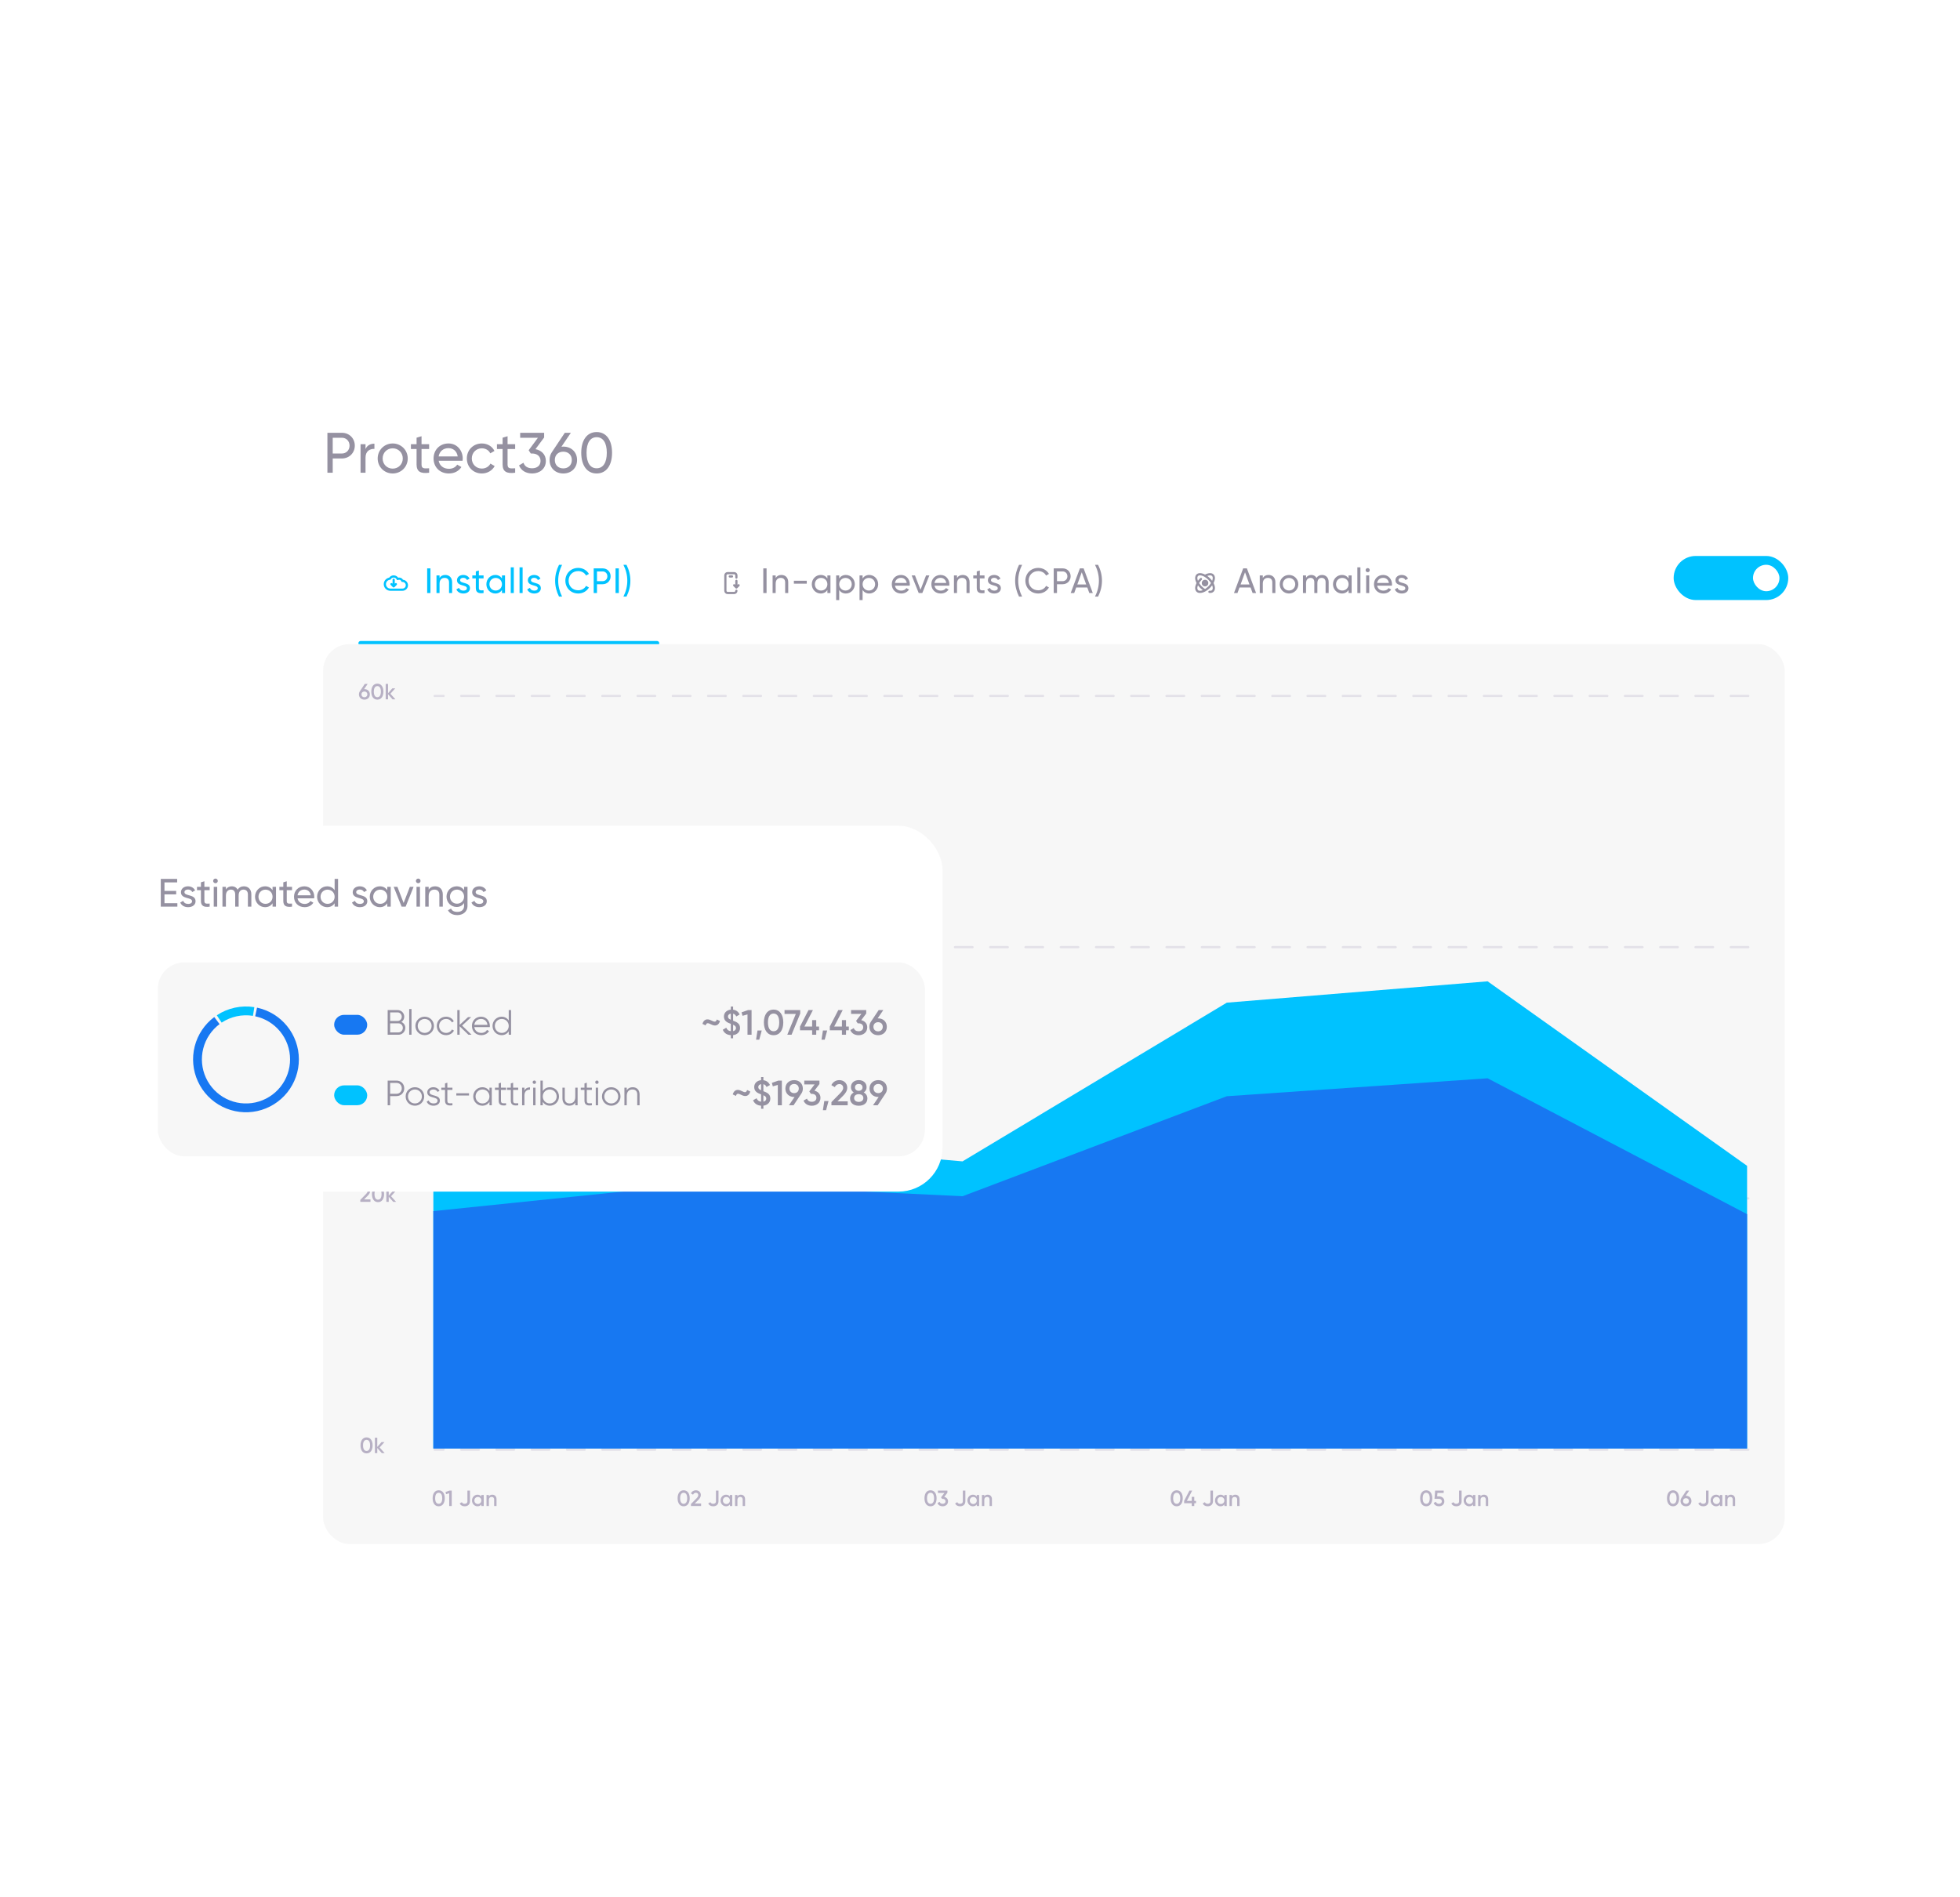 <svg width="687" height="665" viewBox="0 0 687 665" fill="none" xmlns="http://www.w3.org/2000/svg">
<g clip-path="url(#clip0_138_64973)">
<g clip-path="url(#clip1_138_64973)">
<g filter="url(#filter0_d_138_64973)">
<rect x="94.718" y="113.543" width="549.385" height="436.306" rx="15.452" fill="white"/>
<path d="M119.841 141.722C122.421 141.722 124.361 143.662 124.361 146.222C124.361 148.762 122.421 150.722 119.841 150.722H116.621V155.722H114.761V141.722H119.841ZM119.841 148.982C121.381 148.982 122.521 147.802 122.521 146.222C122.521 144.622 121.381 143.462 119.841 143.462H116.621V148.982H119.841ZM128.118 147.402C128.758 146.002 129.978 145.542 131.238 145.542V147.362C129.738 147.302 128.118 148.062 128.118 150.422V155.722H126.378V145.722H128.118V147.402ZM137.64 155.982C134.72 155.982 132.38 153.682 132.38 150.722C132.38 147.762 134.72 145.462 137.64 145.462C140.56 145.462 142.92 147.762 142.92 150.722C142.92 153.682 140.56 155.982 137.64 155.982ZM137.64 154.282C139.64 154.282 141.18 152.742 141.18 150.722C141.18 148.702 139.64 147.162 137.64 147.162C135.66 147.162 134.12 148.702 134.12 150.722C134.12 152.742 135.66 154.282 137.64 154.282ZM150.412 147.402H147.752V152.822C147.752 154.342 148.632 154.242 150.412 154.162V155.722C147.412 156.122 146.012 155.322 146.012 152.822V147.402H144.032V145.722H146.012V143.442L147.752 142.922V145.722H150.412V147.402ZM153.75 151.522C154.09 153.322 155.51 154.342 157.37 154.342C158.75 154.342 159.75 153.702 160.25 152.882L161.73 153.722C160.85 155.082 159.33 155.982 157.33 155.982C154.11 155.982 151.97 153.722 151.97 150.722C151.97 147.762 154.09 145.462 157.21 145.462C160.23 145.462 162.19 147.942 162.19 150.742C162.19 151.002 162.17 151.262 162.13 151.522H153.75ZM157.21 147.102C155.33 147.102 154.03 148.262 153.75 150.002H160.43C160.13 148.022 158.71 147.102 157.21 147.102ZM168.89 155.982C165.87 155.982 163.63 153.682 163.63 150.722C163.63 147.762 165.87 145.462 168.89 145.462C170.87 145.462 172.55 146.502 173.31 148.082L171.85 148.922C171.35 147.862 170.23 147.162 168.89 147.162C166.89 147.162 165.37 148.702 165.37 150.722C165.37 152.722 166.89 154.262 168.89 154.262C170.25 154.262 171.35 153.562 171.91 152.522L173.39 153.382C172.55 154.942 170.85 155.982 168.89 155.982ZM180.568 147.402H177.908V152.822C177.908 154.342 178.788 154.242 180.568 154.162V155.722C177.568 156.122 176.168 155.322 176.168 152.822V147.402H174.188V145.722H176.168V143.442L177.908 142.922V145.722H180.568V147.402ZM187.686 147.462C189.706 147.842 191.326 149.262 191.326 151.582C191.326 154.422 189.046 155.982 186.526 155.982C184.466 155.982 182.646 155.022 181.926 153.142L183.486 152.222C183.906 153.522 185.006 154.162 186.526 154.162C188.206 154.162 189.466 153.242 189.466 151.582C189.466 149.902 188.206 148.982 186.526 148.982H186.046L185.306 147.842L188.546 143.462H182.326V141.722H190.726V143.362L187.686 147.462ZM197.45 146.562C200.25 146.562 202.27 148.482 202.27 151.262C202.27 154.042 200.25 155.982 197.45 155.982C194.63 155.982 192.63 154.042 192.63 151.262C192.63 150.182 192.93 149.222 193.47 148.462L197.97 141.722H200.09L196.79 146.602C197.01 146.582 197.23 146.562 197.45 146.562ZM197.45 154.202C199.19 154.202 200.43 153.042 200.43 151.262C200.43 149.502 199.19 148.342 197.45 148.342C195.69 148.342 194.47 149.482 194.47 151.262C194.47 153.042 195.69 154.202 197.45 154.202ZM209.131 155.982C205.671 155.982 203.731 153.042 203.731 148.722C203.731 144.402 205.671 141.462 209.131 141.462C212.611 141.462 214.531 144.402 214.531 148.722C214.531 153.042 212.611 155.982 209.131 155.982ZM209.131 154.162C211.391 154.162 212.691 152.202 212.691 148.722C212.691 145.242 211.391 143.262 209.131 143.262C206.871 143.262 205.591 145.242 205.591 148.722C205.591 152.202 206.871 154.162 209.131 154.162Z" fill="#9591A1"/>
<path d="M141.075 196.718C141.928 196.718 142.62 196.026 142.62 195.172C142.62 194.319 141.928 193.627 141.075 193.627C141.053 193.627 141.031 193.628 141.009 193.629C140.851 193.178 140.421 192.855 139.916 192.855C139.726 192.855 139.547 192.9 139.389 192.981C139.144 192.45 138.607 192.082 137.984 192.082C137.409 192.082 136.907 192.397 136.641 192.863C135.661 192.956 134.894 193.782 134.894 194.786C134.894 195.853 135.759 196.718 136.826 196.718C138.951 196.718 139.324 196.718 141.075 196.718Z" stroke="#00C2FF" stroke-width="0.773" stroke-miterlimit="10" stroke-linecap="round" stroke-linejoin="round"/>
<path d="M137.984 195.559V193.241M137.984 195.559L137.212 194.786M137.984 195.559L138.757 194.786" stroke="#00C2FF" stroke-width="0.773" stroke-miterlimit="10" stroke-linecap="round" stroke-linejoin="round"/>
<path d="M149.728 189.247H150.878V197.9H149.728V189.247ZM156.072 191.558C157.518 191.558 158.47 192.522 158.47 194.105V197.9H157.395V194.167C157.395 193.153 156.814 192.584 155.862 192.584C154.873 192.584 154.069 193.165 154.069 194.624V197.9H152.994V191.719H154.069V192.609C154.527 191.88 155.207 191.558 156.072 191.558ZM161.269 193.388C161.269 194.711 164.731 193.932 164.731 196.206C164.731 197.356 163.742 198.061 162.419 198.061C161.183 198.061 160.318 197.467 159.959 196.614L160.886 196.083C161.084 196.676 161.653 197.047 162.419 197.047C163.074 197.047 163.643 196.812 163.643 196.206C163.643 194.884 160.182 195.638 160.182 193.4C160.182 192.312 161.121 191.558 162.37 191.558C163.383 191.558 164.199 192.04 164.595 192.844L163.692 193.351C163.458 192.794 162.914 192.56 162.37 192.56C161.813 192.56 161.269 192.832 161.269 193.388ZM169.496 192.757H167.852V196.107C167.852 197.047 168.396 196.985 169.496 196.936V197.9C167.642 198.147 166.776 197.653 166.776 196.107V192.757H165.553V191.719H166.776V190.31L167.852 189.988V191.719H169.496V192.757ZM175.944 191.719H177.02V197.9H175.944V196.837C175.45 197.591 174.658 198.061 173.608 198.061C171.889 198.061 170.48 196.639 170.48 194.809C170.48 192.98 171.889 191.558 173.608 191.558C174.658 191.558 175.45 192.028 175.944 192.782V191.719ZM173.744 197.022C174.992 197.022 175.944 196.07 175.944 194.809C175.944 193.549 174.992 192.597 173.744 192.597C172.507 192.597 171.556 193.549 171.556 194.809C171.556 196.07 172.507 197.022 173.744 197.022ZM179.02 197.9V188.876H180.095V197.9H179.02ZM182.107 197.9V188.876H183.182V197.9H182.107ZM186.109 193.388C186.109 194.711 189.57 193.932 189.57 196.206C189.57 197.356 188.581 198.061 187.259 198.061C186.023 198.061 185.157 197.467 184.799 196.614L185.726 196.083C185.924 196.676 186.492 197.047 187.259 197.047C187.914 197.047 188.483 196.812 188.483 196.206C188.483 194.884 185.021 195.638 185.021 193.4C185.021 192.312 185.961 191.558 187.209 191.558C188.223 191.558 189.039 192.04 189.434 192.844L188.532 193.351C188.297 192.794 187.753 192.56 187.209 192.56C186.653 192.56 186.109 192.832 186.109 193.388ZM195.937 199.136C195.072 197.405 194.577 195.551 194.577 193.573C194.577 191.595 195.072 189.741 195.937 188.01H197.012C196.147 189.741 195.653 191.595 195.653 193.573C195.653 195.551 196.147 197.405 197.012 199.136H195.937ZM202.69 198.061C200.044 198.061 198.165 196.058 198.165 193.573C198.165 191.076 200.044 189.086 202.69 189.086C204.285 189.086 205.694 189.914 206.423 191.187L205.422 191.768C204.927 190.817 203.877 190.198 202.69 190.198C200.662 190.198 199.303 191.67 199.303 193.573C199.303 195.465 200.662 196.936 202.69 196.936C203.877 196.936 204.927 196.318 205.422 195.378L206.423 195.947C205.706 197.22 204.297 198.061 202.69 198.061ZM211.236 189.247C212.831 189.247 214.03 190.446 214.03 192.028C214.03 193.598 212.831 194.809 211.236 194.809H209.246V197.9H208.096V189.247H211.236ZM211.236 193.734C212.188 193.734 212.892 193.005 212.892 192.028C212.892 191.039 212.188 190.322 211.236 190.322H209.246V193.734H211.236ZM215.758 189.247H216.908V197.9H215.758V189.247ZM219.593 199.136H218.517C219.383 197.405 219.877 195.551 219.877 193.573C219.877 191.595 219.383 189.741 218.517 188.01H219.593C220.458 189.741 220.952 191.595 220.952 193.573C220.952 195.551 220.458 197.405 219.593 199.136Z" fill="#00C2FF"/>
<line x1="126.395" y1="215.489" x2="230.3" y2="215.489" stroke="#00C2FF" stroke-width="1.545" stroke-linecap="round" stroke-linejoin="round"/>
<path d="M258.114 192.468C258.114 192.169 258.114 191.936 258.114 191.704C258.114 191.278 257.769 190.933 257.344 190.932L255.026 190.925C254.598 190.924 254.251 191.27 254.251 191.698C254.251 193.5 254.251 195.302 254.251 197.104C254.251 197.53 254.597 197.876 255.024 197.876H257.341C257.768 197.876 258.114 197.53 258.114 197.104V197.104" stroke="#9591A1" stroke-width="0.773" stroke-linecap="round"/>
<path d="M258.114 195.945V193.627M258.114 195.945L257.341 195.173M258.114 195.945L258.887 195.173" stroke="#9591A1" stroke-width="0.773" stroke-miterlimit="10" stroke-linecap="round" stroke-linejoin="round"/>
<path d="M255.796 192.082H256.569" stroke="#9591A1" stroke-width="0.773" stroke-linecap="round" stroke-linejoin="round"/>
<path d="M267.54 189.247H268.69V197.9H267.54V189.247ZM273.884 191.558C275.33 191.558 276.282 192.522 276.282 194.105V197.9H275.206V194.167C275.206 193.153 274.625 192.584 273.674 192.584C272.685 192.584 271.881 193.165 271.881 194.624V197.9H270.806V191.719H271.881V192.609C272.338 191.88 273.018 191.558 273.884 191.558ZM278.265 194.624V193.586H282.777V194.624H278.265ZM290.005 191.719H291.08V197.9H290.005V196.837C289.51 197.591 288.719 198.061 287.668 198.061C285.95 198.061 284.541 196.639 284.541 194.809C284.541 192.98 285.95 191.558 287.668 191.558C288.719 191.558 289.51 192.028 290.005 192.782V191.719ZM287.804 197.022C289.053 197.022 290.005 196.07 290.005 194.809C290.005 193.549 289.053 192.597 287.804 192.597C286.568 192.597 285.616 193.549 285.616 194.809C285.616 196.07 286.568 197.022 287.804 197.022ZM296.492 191.558C298.211 191.558 299.62 192.98 299.62 194.809C299.62 196.639 298.211 198.061 296.492 198.061C295.442 198.061 294.651 197.591 294.156 196.837V200.372H293.081V191.719H294.156V192.782C294.651 192.028 295.442 191.558 296.492 191.558ZM296.356 197.022C297.593 197.022 298.545 196.07 298.545 194.809C298.545 193.549 297.593 192.597 296.356 192.597C295.108 192.597 294.156 193.549 294.156 194.809C294.156 196.07 295.108 197.022 296.356 197.022ZM304.686 191.558C306.404 191.558 307.814 192.98 307.814 194.809C307.814 196.639 306.404 198.061 304.686 198.061C303.635 198.061 302.844 197.591 302.35 196.837V200.372H301.274V191.719H302.35V192.782C302.844 192.028 303.635 191.558 304.686 191.558ZM304.55 197.022C305.786 197.022 306.738 196.07 306.738 194.809C306.738 193.549 305.786 192.597 304.55 192.597C303.302 192.597 302.35 193.549 302.35 194.809C302.35 196.07 303.302 197.022 304.55 197.022ZM313.683 195.304C313.893 196.416 314.771 197.047 315.921 197.047C316.774 197.047 317.392 196.651 317.701 196.145L318.616 196.664C318.072 197.504 317.132 198.061 315.896 198.061C313.906 198.061 312.583 196.664 312.583 194.809C312.583 192.98 313.893 191.558 315.822 191.558C317.688 191.558 318.9 193.091 318.9 194.822C318.9 194.983 318.888 195.143 318.863 195.304H313.683ZM315.822 192.572C314.66 192.572 313.856 193.289 313.683 194.364H317.812C317.627 193.141 316.749 192.572 315.822 192.572ZM324.592 191.719H325.754L323.282 197.9H322.021L319.549 191.719H320.711L322.651 196.75L324.592 191.719ZM327.547 195.304C327.757 196.416 328.635 197.047 329.785 197.047C330.638 197.047 331.256 196.651 331.565 196.145L332.48 196.664C331.936 197.504 330.996 198.061 329.76 198.061C327.77 198.061 326.447 196.664 326.447 194.809C326.447 192.98 327.757 191.558 329.686 191.558C331.553 191.558 332.764 193.091 332.764 194.822C332.764 194.983 332.752 195.143 332.727 195.304H327.547ZM329.686 192.572C328.524 192.572 327.72 193.289 327.547 194.364H331.676C331.491 193.141 330.613 192.572 329.686 192.572ZM337.449 191.558C338.896 191.558 339.847 192.522 339.847 194.105V197.9H338.772V194.167C338.772 193.153 338.191 192.584 337.239 192.584C336.25 192.584 335.447 193.165 335.447 194.624V197.9H334.371V191.719H335.447V192.609C335.904 191.88 336.584 191.558 337.449 191.558ZM345.082 192.757H343.438V196.107C343.438 197.047 343.982 196.985 345.082 196.936V197.9C343.228 198.147 342.363 197.653 342.363 196.107V192.757H341.139V191.719H342.363V190.31L343.438 189.988V191.719H345.082V192.757ZM347.352 193.388C347.352 194.711 350.813 193.932 350.813 196.206C350.813 197.356 349.824 198.061 348.501 198.061C347.265 198.061 346.4 197.467 346.041 196.614L346.968 196.083C347.166 196.676 347.735 197.047 348.501 197.047C349.156 197.047 349.725 196.812 349.725 196.206C349.725 194.884 346.264 195.638 346.264 193.4C346.264 192.312 347.203 191.558 348.452 191.558C349.465 191.558 350.281 192.04 350.677 192.844L349.775 193.351C349.54 192.794 348.996 192.56 348.452 192.56C347.896 192.56 347.352 192.832 347.352 193.388ZM357.179 199.136C356.314 197.405 355.82 195.551 355.82 193.573C355.82 191.595 356.314 189.741 357.179 188.01H358.255C357.39 189.741 356.895 191.595 356.895 193.573C356.895 195.551 357.39 197.405 358.255 199.136H357.179ZM363.932 198.061C361.287 198.061 359.408 196.058 359.408 193.573C359.408 191.076 361.287 189.086 363.932 189.086C365.527 189.086 366.936 189.914 367.666 191.187L366.664 191.768C366.17 190.817 365.119 190.198 363.932 190.198C361.905 190.198 360.545 191.67 360.545 193.573C360.545 195.465 361.905 196.936 363.932 196.936C365.119 196.936 366.17 196.318 366.664 195.378L367.666 195.947C366.949 197.22 365.539 198.061 363.932 198.061ZM372.478 189.247C374.073 189.247 375.272 190.446 375.272 192.028C375.272 193.598 374.073 194.809 372.478 194.809H370.488V197.9H369.339V189.247H372.478ZM372.478 193.734C373.43 193.734 374.135 193.005 374.135 192.028C374.135 191.039 373.43 190.322 372.478 190.322H370.488V193.734H372.478ZM381.818 197.9L381.114 195.959H377.22L376.515 197.9H375.291L378.518 189.247H379.816L383.042 197.9H381.818ZM377.615 194.884H380.718L379.161 190.619L377.615 194.884ZM384.891 199.136H383.816C384.681 197.405 385.176 195.551 385.176 193.573C385.176 191.595 384.681 189.741 383.816 188.01H384.891C385.757 189.741 386.251 191.595 386.251 193.573C386.251 195.551 385.757 197.405 384.891 199.136Z" fill="#9591A1"/>
<path d="M420.949 192.968C419.437 194.481 418.852 196.348 419.642 197.138C420.194 197.689 421.268 197.572 422.381 196.938M422.381 191.862C423.493 191.228 424.567 191.111 425.119 191.662C425.909 192.453 425.324 194.319 423.812 195.832C423.354 196.29 422.864 196.662 422.381 196.938M422.381 191.862C421.268 191.228 420.194 191.111 419.642 191.662C418.852 192.453 419.437 194.319 420.949 195.832C421.407 196.29 421.897 196.662 422.381 196.938M422.381 191.862C422.864 192.138 423.354 192.511 423.812 192.968C425.324 194.481 425.909 196.348 425.119 197.138C424.836 197.42 424.417 197.527 423.926 197.479" stroke="#9591A1" stroke-width="0.773" stroke-miterlimit="10" stroke-linecap="round" stroke-linejoin="round"/>
<circle cx="422.381" cy="194.4" r="0.773" fill="#9591A1" stroke="#9591A1" stroke-width="0.773"/>
<path d="M439.05 197.9L438.346 195.959H434.452L433.747 197.9H432.523L435.75 189.247H437.048L440.274 197.9H439.05ZM434.847 194.884H437.95L436.393 190.619L434.847 194.884ZM444.633 191.558C446.079 191.558 447.031 192.522 447.031 194.105V197.9H445.955V194.167C445.955 193.153 445.374 192.584 444.423 192.584C443.434 192.584 442.63 193.165 442.63 194.624V197.9H441.555V191.719H442.63V192.609C443.088 191.88 443.767 191.558 444.633 191.558ZM451.808 198.061C450.003 198.061 448.557 196.639 448.557 194.809C448.557 192.98 450.003 191.558 451.808 191.558C453.613 191.558 455.072 192.98 455.072 194.809C455.072 196.639 453.613 198.061 451.808 198.061ZM451.808 197.01C453.044 197.01 453.996 196.058 453.996 194.809C453.996 193.561 453.044 192.609 451.808 192.609C450.584 192.609 449.633 193.561 449.633 194.809C449.633 196.058 450.584 197.01 451.808 197.01ZM463.386 191.558C464.758 191.558 465.71 192.51 465.71 194.055V197.9H464.634V194.092C464.634 193.116 464.091 192.584 463.275 192.584C462.409 192.584 461.754 193.128 461.754 194.463V197.9H460.679V194.092C460.679 193.116 460.172 192.584 459.368 192.584C458.54 192.584 457.786 193.128 457.786 194.463V197.9H456.71V191.719H457.786V192.547C458.231 191.855 458.874 191.558 459.628 191.558C460.468 191.558 461.087 191.941 461.445 192.609C461.878 191.904 462.582 191.558 463.386 191.558ZM472.69 191.719H473.765V197.9H472.69V196.837C472.195 197.591 471.404 198.061 470.353 198.061C468.635 198.061 467.226 196.639 467.226 194.809C467.226 192.98 468.635 191.558 470.353 191.558C471.404 191.558 472.195 192.028 472.69 192.782V191.719ZM470.489 197.022C471.738 197.022 472.69 196.07 472.69 194.809C472.69 193.549 471.738 192.597 470.489 192.597C469.253 192.597 468.301 193.549 468.301 194.809C468.301 196.07 469.253 197.022 470.489 197.022ZM475.766 197.9V188.876H476.841V197.9H475.766ZM479.397 190.594C478.989 190.594 478.667 190.273 478.667 189.877C478.667 189.481 478.989 189.148 479.397 189.148C479.792 189.148 480.114 189.481 480.114 189.877C480.114 190.273 479.792 190.594 479.397 190.594ZM478.853 197.9V191.719H479.928V197.9H478.853ZM482.694 195.304C482.904 196.416 483.782 197.047 484.931 197.047C485.784 197.047 486.402 196.651 486.711 196.145L487.626 196.664C487.082 197.504 486.143 198.061 484.907 198.061C482.916 198.061 481.594 196.664 481.594 194.809C481.594 192.98 482.904 191.558 484.832 191.558C486.699 191.558 487.911 193.091 487.911 194.822C487.911 194.983 487.898 195.143 487.873 195.304H482.694ZM484.832 192.572C483.67 192.572 482.867 193.289 482.694 194.364H486.823C486.637 193.141 485.76 192.572 484.832 192.572ZM490.203 193.388C490.203 194.711 493.665 193.932 493.665 196.206C493.665 197.356 492.676 198.061 491.353 198.061C490.117 198.061 489.252 197.467 488.893 196.614L489.82 196.083C490.018 196.676 490.587 197.047 491.353 197.047C492.008 197.047 492.577 196.812 492.577 196.206C492.577 194.884 489.116 195.638 489.116 193.4C489.116 192.312 490.055 191.558 491.304 191.558C492.317 191.558 493.133 192.04 493.529 192.844L492.626 193.351C492.391 192.794 491.848 192.56 491.304 192.56C490.747 192.56 490.203 192.832 490.203 193.388Z" fill="#9591A1"/>
<rect x="587.403" y="185.673" width="38.631" height="13.907" rx="6.954" fill="#00C2FF" stroke="#00C2FF" stroke-width="1.545" stroke-linecap="round"/>
<rect x="614.444" y="187.99" width="9.271" height="9.271" rx="4.636" fill="white"/>
<rect x="113.261" y="215.805" width="512.3" height="315.501" rx="9.271" fill="#F7F7F7"/>
<g opacity="0.4">
<line x1="612.812" y1="233.964" x2="152.333" y2="233.964" stroke="#C6C1D2" stroke-width="0.773" stroke-linecap="round" stroke-linejoin="round" stroke-dasharray="6.18 6.18"/>
<line x1="612.813" y1="322.042" x2="152.333" y2="322.042" stroke="#C6C1D2" stroke-width="0.773" stroke-linecap="round" stroke-linejoin="round" stroke-dasharray="6.18 6.18"/>
<line x1="612.813" y1="498.199" x2="152.333" y2="498.199" stroke="#C6C1D2" stroke-width="0.773" stroke-linecap="round" stroke-linejoin="round" stroke-dasharray="6.18 6.18"/>
<line x1="612.813" y1="410.121" x2="152.333" y2="410.121" stroke="#C6C1D2" stroke-width="0.773" stroke-linecap="round" stroke-linejoin="round" stroke-dasharray="6.18 6.18"/>
</g>
<path opacity="0.3" d="M127.732 231.574C128.852 231.574 129.64 232.331 129.64 233.42C129.64 234.51 128.852 235.267 127.732 235.267C126.604 235.267 125.816 234.51 125.816 233.42C125.816 233.003 125.932 232.632 126.14 232.331L127.855 229.758H128.868L127.631 231.574H127.732ZM127.732 234.425C128.319 234.425 128.752 234.031 128.752 233.42C128.752 232.802 128.319 232.416 127.732 232.416C127.137 232.416 126.704 232.802 126.704 233.42C126.704 234.038 127.137 234.425 127.732 234.425ZM132.267 235.267C130.907 235.267 130.142 234.131 130.142 232.462C130.142 230.793 130.907 229.658 132.267 229.658C133.626 229.658 134.391 230.793 134.391 232.462C134.391 234.131 133.626 235.267 132.267 235.267ZM132.267 234.402C133.07 234.402 133.503 233.706 133.503 232.462C133.503 231.218 133.07 230.523 132.267 230.523C131.471 230.523 131.03 231.218 131.03 232.462C131.03 233.706 131.471 234.402 132.267 234.402ZM138.601 235.167H137.604L136.021 233.382V235.167H135.186V229.758H136.021V233.011L137.519 231.303H138.539L136.84 233.196L138.601 235.167Z" fill="#220D4E"/>
<path opacity="0.3" d="M129.973 321.444V322.271H129.355V323.245H128.458V322.271H125.801V321.444L127.663 317.836H128.628L126.766 321.444H128.458V320.038H129.355V321.444H129.973ZM132.538 323.345C131.179 323.345 130.414 322.209 130.414 320.54C130.414 318.872 131.179 317.736 132.538 317.736C133.898 317.736 134.663 318.872 134.663 320.54C134.663 322.209 133.898 323.345 132.538 323.345ZM132.538 322.48C133.342 322.48 133.775 321.784 133.775 320.54C133.775 319.297 133.342 318.601 132.538 318.601C131.743 318.601 131.302 319.297 131.302 320.54C131.302 321.784 131.743 322.48 132.538 322.48ZM138.873 323.245H137.876L136.292 321.46V323.245H135.458V317.836H136.292V321.089L137.791 319.382H138.811L137.111 321.274L138.873 323.245Z" fill="#220D4E"/>
<path opacity="0.3" d="M126.292 411.323V410.628L128.177 408.704C128.563 408.318 128.865 407.924 128.865 407.514C128.865 406.973 128.494 406.68 128.03 406.68C127.582 406.68 127.234 406.919 127.026 407.352L126.276 406.912C126.624 406.17 127.304 405.814 128.022 405.814C128.911 405.814 129.753 406.409 129.753 407.483C129.753 408.156 129.351 408.72 128.834 409.245L127.613 410.466H129.853V411.323H126.292ZM132.5 411.424C131.14 411.424 130.375 410.288 130.375 408.619C130.375 406.95 131.14 405.814 132.5 405.814C133.86 405.814 134.625 406.95 134.625 408.619C134.625 410.288 133.86 411.424 132.5 411.424ZM132.5 410.558C133.303 410.558 133.736 409.863 133.736 408.619C133.736 407.375 133.303 406.68 132.5 406.68C131.704 406.68 131.264 407.375 131.264 408.619C131.264 409.863 131.704 410.558 132.5 410.558ZM138.834 411.323H137.838L136.254 409.538V411.323H135.419V405.915H136.254V409.168L137.753 407.46H138.773L137.073 409.353L138.834 411.323Z" fill="#220D4E"/>
<path opacity="0.3" d="M128.486 499.502C127.126 499.502 126.361 498.366 126.361 496.697C126.361 495.028 127.126 493.893 128.486 493.893C129.846 493.893 130.611 495.028 130.611 496.697C130.611 498.366 129.846 499.502 128.486 499.502ZM128.486 498.636C129.289 498.636 129.722 497.941 129.722 496.697C129.722 495.453 129.289 494.758 128.486 494.758C127.69 494.758 127.25 495.453 127.25 496.697C127.25 497.941 127.69 498.636 128.486 498.636ZM134.82 499.401H133.824L132.24 497.617V499.401H131.406V493.993H132.24V497.246L133.739 495.538H134.759L133.059 497.431L134.82 499.401Z" fill="#220D4E"/>
<path opacity="0.3" d="M153.767 518.045C152.407 518.045 151.642 516.909 151.642 515.24C151.642 513.571 152.407 512.436 153.767 512.436C155.126 512.436 155.891 513.571 155.891 515.24C155.891 516.909 155.126 518.045 153.767 518.045ZM153.767 517.179C154.57 517.179 155.003 516.484 155.003 515.24C155.003 513.996 154.57 513.301 153.767 513.301C152.971 513.301 152.53 513.996 152.53 515.24C152.53 516.484 152.971 517.179 153.767 517.179ZM157.571 512.536H158.343V517.944H157.455V513.486L156.365 513.795L156.149 513.038L157.571 512.536ZM162.864 518.045C162.076 518.045 161.442 517.713 161.125 517.056L161.89 516.608C162.068 516.994 162.377 517.179 162.871 517.179C163.489 517.179 163.837 516.863 163.837 516.306V512.536H164.726V516.306C164.726 517.458 163.899 518.045 162.864 518.045ZM168.717 514.081H169.551V517.944H168.717V517.388C168.423 517.798 167.967 518.045 167.365 518.045C166.314 518.045 165.441 517.156 165.441 516.013C165.441 514.862 166.314 513.981 167.365 513.981C167.967 513.981 168.423 514.228 168.717 514.63V514.081ZM167.496 517.249C168.192 517.249 168.717 516.731 168.717 516.013C168.717 515.294 168.192 514.777 167.496 514.777C166.801 514.777 166.275 515.294 166.275 516.013C166.275 516.731 166.801 517.249 167.496 517.249ZM172.556 513.981C173.421 513.981 174.039 514.568 174.039 515.572V517.944H173.205V515.657C173.205 515.07 172.865 514.761 172.34 514.761C171.791 514.761 171.358 515.086 171.358 515.874V517.944H170.524V514.081H171.358V514.576C171.613 514.174 172.031 513.981 172.556 513.981Z" fill="#220D4E"/>
<path opacity="0.3" d="M239.628 518.045C238.268 518.045 237.504 516.909 237.504 515.24C237.504 513.571 238.268 512.436 239.628 512.436C240.988 512.436 241.753 513.571 241.753 515.24C241.753 516.909 240.988 518.045 239.628 518.045ZM239.628 517.179C240.432 517.179 240.864 516.484 240.864 515.24C240.864 513.996 240.432 513.301 239.628 513.301C238.832 513.301 238.392 513.996 238.392 515.24C238.392 516.484 238.832 517.179 239.628 517.179ZM242.187 517.944V517.249L244.073 515.325C244.459 514.939 244.76 514.545 244.76 514.135C244.76 513.595 244.389 513.301 243.926 513.301C243.478 513.301 243.13 513.54 242.921 513.973L242.172 513.533C242.52 512.791 243.2 512.436 243.918 512.436C244.807 512.436 245.649 513.03 245.649 514.104C245.649 514.777 245.247 515.341 244.729 515.866L243.509 517.087H245.749V517.944H242.187ZM249.978 518.045C249.19 518.045 248.556 517.713 248.239 517.056L249.004 516.608C249.182 516.994 249.491 517.179 249.985 517.179C250.604 517.179 250.951 516.863 250.951 516.306V512.536H251.84V516.306C251.84 517.458 251.013 518.045 249.978 518.045ZM255.831 514.081H256.665V517.944H255.831V517.388C255.537 517.798 255.082 518.045 254.479 518.045C253.428 518.045 252.555 517.156 252.555 516.013C252.555 514.862 253.428 513.981 254.479 513.981C255.082 513.981 255.537 514.228 255.831 514.63V514.081ZM254.61 517.249C255.306 517.249 255.831 516.731 255.831 516.013C255.831 515.294 255.306 514.777 254.61 514.777C253.915 514.777 253.39 515.294 253.39 516.013C253.39 516.731 253.915 517.249 254.61 517.249ZM259.67 513.981C260.535 513.981 261.153 514.568 261.153 515.572V517.944H260.319V515.657C260.319 515.07 259.979 514.761 259.454 514.761C258.905 514.761 258.472 515.086 258.472 515.874V517.944H257.638V514.081H258.472V514.576C258.727 514.174 259.145 513.981 259.67 513.981Z" fill="#220D4E"/>
<path opacity="0.3" d="M326.161 518.045C324.801 518.045 324.037 516.909 324.037 515.24C324.037 513.571 324.801 512.436 326.161 512.436C327.521 512.436 328.286 513.571 328.286 515.24C328.286 516.909 327.521 518.045 326.161 518.045ZM326.161 517.179C326.965 517.179 327.397 516.484 327.397 515.24C327.397 513.996 326.965 513.301 326.161 513.301C325.365 513.301 324.925 513.996 324.925 515.24C324.925 516.484 325.365 517.179 326.161 517.179ZM330.978 514.746C331.72 514.923 332.3 515.464 332.3 516.306C332.3 517.442 331.403 518.045 330.407 518.045C329.611 518.045 328.892 517.682 328.591 516.924L329.348 516.484C329.503 516.94 329.866 517.179 330.407 517.179C331.017 517.179 331.411 516.847 331.411 516.306C331.411 515.766 331.017 515.441 330.407 515.441H330.206L329.85 514.908L331.017 513.37H328.753V512.536H332.076V513.293L330.978 514.746ZM336.511 518.045C335.723 518.045 335.089 517.713 334.772 517.056L335.537 516.608C335.715 516.994 336.024 517.179 336.518 517.179C337.137 517.179 337.484 516.863 337.484 516.306V512.536H338.373V516.306C338.373 517.458 337.546 518.045 336.511 518.045ZM342.364 514.081H343.198V517.944H342.364V517.388C342.07 517.798 341.615 518.045 341.012 518.045C339.961 518.045 339.088 517.156 339.088 516.013C339.088 514.862 339.961 513.981 341.012 513.981C341.615 513.981 342.07 514.228 342.364 514.63V514.081ZM341.143 517.249C341.839 517.249 342.364 516.731 342.364 516.013C342.364 515.294 341.839 514.777 341.143 514.777C340.448 514.777 339.923 515.294 339.923 516.013C339.923 516.731 340.448 517.249 341.143 517.249ZM346.203 513.981C347.068 513.981 347.686 514.568 347.686 515.572V517.944H346.852V515.657C346.852 515.07 346.512 514.761 345.987 514.761C345.438 514.761 345.005 515.086 345.005 515.874V517.944H344.171V514.081H345.005V514.576C345.26 514.174 345.678 513.981 346.203 513.981Z" fill="#220D4E"/>
<path opacity="0.3" d="M412.442 518.045C411.082 518.045 410.317 516.909 410.317 515.24C410.317 513.571 411.082 512.436 412.442 512.436C413.801 512.436 414.566 513.571 414.566 515.24C414.566 516.909 413.801 518.045 412.442 518.045ZM412.442 517.179C413.245 517.179 413.678 516.484 413.678 515.24C413.678 513.996 413.245 513.301 412.442 513.301C411.646 513.301 411.205 513.996 411.205 515.24C411.205 516.484 411.646 517.179 412.442 517.179ZM419.224 516.144V516.971H418.606V517.944H417.71V516.971H415.052V516.144L416.914 512.536H417.88L416.018 516.144H417.71V514.738H418.606V516.144H419.224ZM423.297 518.045C422.508 518.045 421.875 517.713 421.558 517.056L422.323 516.608C422.501 516.994 422.81 517.179 423.304 517.179C423.922 517.179 424.27 516.863 424.27 516.306V512.536H425.159V516.306C425.159 517.458 424.332 518.045 423.297 518.045ZM429.15 514.081H429.984V517.944H429.15V517.388C428.856 517.798 428.4 518.045 427.798 518.045C426.747 518.045 425.874 517.156 425.874 516.013C425.874 514.862 426.747 513.981 427.798 513.981C428.4 513.981 428.856 514.228 429.15 514.63V514.081ZM427.929 517.249C428.624 517.249 429.15 516.731 429.15 516.013C429.15 515.294 428.624 514.777 427.929 514.777C427.234 514.777 426.708 515.294 426.708 516.013C426.708 516.731 427.234 517.249 427.929 517.249ZM432.989 513.981C433.854 513.981 434.472 514.568 434.472 515.572V517.944H433.638V515.657C433.638 515.07 433.298 514.761 432.773 514.761C432.224 514.761 431.791 515.086 431.791 515.874V517.944H430.957V514.081H431.791V514.576C432.046 514.174 432.463 513.981 432.989 513.981Z" fill="#220D4E"/>
<path opacity="0.3" d="M499.902 518.045C498.542 518.045 497.777 516.909 497.777 515.24C497.777 513.571 498.542 512.436 499.902 512.436C501.262 512.436 502.027 513.571 502.027 515.24C502.027 516.909 501.262 518.045 499.902 518.045ZM499.902 517.179C500.705 517.179 501.138 516.484 501.138 515.24C501.138 513.996 500.705 513.301 499.902 513.301C499.106 513.301 498.666 513.996 498.666 515.24C498.666 516.484 499.106 517.179 499.902 517.179ZM504.422 514.576C505.403 514.576 506.261 515.178 506.261 516.306C506.261 517.442 505.364 518.045 504.368 518.045C503.549 518.045 502.815 517.666 502.529 516.886L503.294 516.445C503.433 516.924 503.804 517.179 504.368 517.179C504.97 517.179 505.372 516.847 505.372 516.306C505.372 515.766 504.97 515.441 504.383 515.441H502.807L503.016 512.536H506.029V513.37H503.835L503.742 514.576H504.422ZM510.448 518.045C509.659 518.045 509.026 517.713 508.709 517.056L509.474 516.608C509.652 516.994 509.961 517.179 510.455 517.179C511.073 517.179 511.421 516.863 511.421 516.306V512.536H512.31V516.306C512.31 517.458 511.483 518.045 510.448 518.045ZM516.301 514.081H517.135V517.944H516.301V517.388C516.007 517.798 515.551 518.045 514.949 518.045C513.898 518.045 513.025 517.156 513.025 516.013C513.025 514.862 513.898 513.981 514.949 513.981C515.551 513.981 516.007 514.228 516.301 514.63V514.081ZM515.08 517.249C515.775 517.249 516.301 516.731 516.301 516.013C516.301 515.294 515.775 514.777 515.08 514.777C514.385 514.777 513.859 515.294 513.859 516.013C513.859 516.731 514.385 517.249 515.08 517.249ZM520.14 513.981C521.005 513.981 521.623 514.568 521.623 515.572V517.944H520.789V515.657C520.789 515.07 520.449 514.761 519.924 514.761C519.375 514.761 518.942 515.086 518.942 515.874V517.944H518.108V514.081H518.942V514.576C519.197 514.174 519.614 513.981 520.14 513.981Z" fill="#220D4E"/>
<path opacity="0.3" d="M586.416 518.045C585.056 518.045 584.291 516.909 584.291 515.24C584.291 513.571 585.056 512.436 586.416 512.436C587.776 512.436 588.541 513.571 588.541 515.24C588.541 516.909 587.776 518.045 586.416 518.045ZM586.416 517.179C587.22 517.179 587.652 516.484 587.652 515.24C587.652 513.996 587.22 513.301 586.416 513.301C585.62 513.301 585.18 513.996 585.18 515.24C585.18 516.484 585.62 517.179 586.416 517.179ZM590.958 514.352C592.079 514.352 592.867 515.109 592.867 516.198C592.867 517.288 592.079 518.045 590.958 518.045C589.83 518.045 589.042 517.288 589.042 516.198C589.042 515.781 589.158 515.41 589.367 515.109L591.082 512.536H592.094L590.858 514.352H590.958ZM590.958 517.203C591.545 517.203 591.978 516.809 591.978 516.198C591.978 515.58 591.545 515.194 590.958 515.194C590.363 515.194 589.931 515.58 589.931 516.198C589.931 516.816 590.363 517.203 590.958 517.203ZM596.999 518.045C596.211 518.045 595.578 517.713 595.261 517.056L596.026 516.608C596.204 516.994 596.513 517.179 597.007 517.179C597.625 517.179 597.973 516.863 597.973 516.306V512.536H598.861V516.306C598.861 517.458 598.035 518.045 596.999 518.045ZM602.853 514.081H603.687V517.944H602.853V517.388C602.559 517.798 602.103 518.045 601.501 518.045C600.45 518.045 599.577 517.156 599.577 516.013C599.577 514.862 600.45 513.981 601.501 513.981C602.103 513.981 602.559 514.228 602.853 514.63V514.081ZM601.632 517.249C602.327 517.249 602.853 516.731 602.853 516.013C602.853 515.294 602.327 514.777 601.632 514.777C600.937 514.777 600.411 515.294 600.411 516.013C600.411 516.731 600.937 517.249 601.632 517.249ZM606.692 513.981C607.557 513.981 608.175 514.568 608.175 515.572V517.944H607.341V515.657C607.341 515.07 607.001 514.761 606.475 514.761C605.927 514.761 605.494 515.086 605.494 515.874V517.944H604.66V514.081H605.494V514.576C605.749 514.174 606.166 513.981 606.692 513.981Z" fill="#220D4E"/>
<path d="M521.427 334.015L612.371 398.697V497.81H151.892V396.403L245.236 389.142L337.38 397.133L430.003 341.495L521.427 334.015Z" fill="#00C2FF"/>
<path d="M521.427 368.01L612.372 415.643V497.81H151.892V414.568L245.236 404.941L337.38 409.355L430.003 374.298L521.427 368.01Z" fill="#1778F2"/>
</g>
<g clip-path="url(#clip2_138_64973)">
<g filter="url(#filter1_d_138_64973)">
<rect x="42.952" y="239.479" width="287.413" height="128.254" rx="15.452" fill="white"/>
<path d="M57.651 266.617H62.17V267.841H56.357V258.106H62.101V259.33H57.651V262.32H61.753V263.53H57.651V266.617ZM64.65 262.765C64.65 264.253 68.544 263.377 68.544 265.936C68.544 267.229 67.431 268.022 65.943 268.022C64.552 268.022 63.579 267.354 63.175 266.394L64.219 265.796C64.441 266.464 65.081 266.881 65.943 266.881C66.68 266.881 67.32 266.617 67.32 265.936C67.32 264.447 63.426 265.296 63.426 262.779C63.426 261.555 64.483 260.706 65.887 260.706C67.028 260.706 67.946 261.249 68.391 262.153L67.375 262.723C67.111 262.097 66.499 261.833 65.887 261.833C65.261 261.833 64.65 262.139 64.65 262.765ZM73.487 262.055H71.638V265.824C71.638 266.881 72.249 266.812 73.487 266.756V267.841C71.401 268.119 70.428 267.563 70.428 265.824V262.055H69.051V260.887H70.428V259.302L71.638 258.94V260.887H73.487V262.055ZM75.532 259.622C75.073 259.622 74.711 259.26 74.711 258.815C74.711 258.37 75.073 257.995 75.532 257.995C75.977 257.995 76.338 258.37 76.338 258.815C76.338 259.26 75.977 259.622 75.532 259.622ZM74.92 267.841V260.887H76.13V267.841H74.92ZM85.485 260.706C87.029 260.706 88.1 261.777 88.1 263.516V267.841H86.89V263.557C86.89 262.459 86.278 261.861 85.36 261.861C84.387 261.861 83.65 262.473 83.65 263.975V267.841H82.44V263.557C82.44 262.459 81.869 261.861 80.965 261.861C80.034 261.861 79.185 262.473 79.185 263.975V267.841H77.975V260.887H79.185V261.819C79.686 261.04 80.409 260.706 81.257 260.706C82.203 260.706 82.898 261.138 83.302 261.889C83.789 261.096 84.581 260.706 85.485 260.706ZM95.535 260.887H96.745V267.841H95.535V266.645C94.979 267.493 94.089 268.022 92.906 268.022C90.973 268.022 89.388 266.422 89.388 264.364C89.388 262.306 90.973 260.706 92.906 260.706C94.089 260.706 94.979 261.235 95.535 262.083V260.887ZM93.059 266.853C94.464 266.853 95.535 265.783 95.535 264.364C95.535 262.946 94.464 261.875 93.059 261.875C91.669 261.875 90.598 262.946 90.598 264.364C90.598 265.783 91.669 266.853 93.059 266.853ZM102.361 262.055H100.511V265.824C100.511 266.881 101.123 266.812 102.361 266.756V267.841C100.275 268.119 99.301 267.563 99.301 265.824V262.055H97.924V260.887H99.301V259.302L100.511 258.94V260.887H102.361V262.055ZM104.288 264.92C104.525 266.172 105.512 266.881 106.806 266.881C107.765 266.881 108.461 266.436 108.808 265.866L109.837 266.45C109.225 267.396 108.168 268.022 106.778 268.022C104.539 268.022 103.051 266.45 103.051 264.364C103.051 262.306 104.525 260.706 106.694 260.706C108.794 260.706 110.157 262.431 110.157 264.378C110.157 264.559 110.143 264.74 110.115 264.92H104.288ZM106.694 261.847C105.387 261.847 104.483 262.653 104.288 263.863H108.933C108.725 262.487 107.737 261.847 106.694 261.847ZM117.292 258.106H118.502V267.841H117.292V266.645C116.736 267.493 115.846 268.022 114.664 268.022C112.73 268.022 111.145 266.422 111.145 264.364C111.145 262.306 112.73 260.706 114.664 260.706C115.846 260.706 116.736 261.235 117.292 262.083V258.106ZM114.817 266.853C116.221 266.853 117.292 265.783 117.292 264.364C117.292 262.946 116.221 261.875 114.817 261.875C113.426 261.875 112.355 262.946 112.355 264.364C112.355 265.783 113.426 266.853 114.817 266.853ZM124.855 262.765C124.855 264.253 128.749 263.377 128.749 265.936C128.749 267.229 127.636 268.022 126.148 268.022C124.757 268.022 123.784 267.354 123.381 266.394L124.424 265.796C124.646 266.464 125.286 266.881 126.148 266.881C126.885 266.881 127.525 266.617 127.525 265.936C127.525 264.447 123.631 265.296 123.631 262.779C123.631 261.555 124.688 260.706 126.093 260.706C127.233 260.706 128.151 261.249 128.596 262.153L127.581 262.723C127.316 262.097 126.704 261.833 126.093 261.833C125.467 261.833 124.855 262.139 124.855 262.765ZM135.749 260.887H136.959V267.841H135.749V266.645C135.192 267.493 134.302 268.022 133.12 268.022C131.187 268.022 129.602 266.422 129.602 264.364C129.602 262.306 131.187 260.706 133.12 260.706C134.302 260.706 135.192 261.235 135.749 262.083V260.887ZM133.273 266.853C134.678 266.853 135.749 265.783 135.749 264.364C135.749 262.946 134.678 261.875 133.273 261.875C131.883 261.875 130.812 262.946 130.812 264.364C130.812 265.783 131.883 266.853 133.273 266.853ZM143.659 260.887H144.967L142.185 267.841H140.767L137.985 260.887H139.292L141.476 266.547L143.659 260.887ZM146.602 259.622C146.143 259.622 145.781 259.26 145.781 258.815C145.781 258.37 146.143 257.995 146.602 257.995C147.047 257.995 147.408 258.37 147.408 258.815C147.408 259.26 147.047 259.622 146.602 259.622ZM145.99 267.841V260.887H147.2V267.841H145.99ZM152.508 260.706C154.136 260.706 155.206 261.791 155.206 263.571V267.841H153.996V263.641C153.996 262.5 153.343 261.861 152.272 261.861C151.159 261.861 150.255 262.514 150.255 264.155V267.841H149.046V260.887H150.255V261.889C150.77 261.068 151.535 260.706 152.508 260.706ZM162.667 260.887H163.863V267.549C163.863 269.718 162.125 270.803 160.317 270.803C158.759 270.803 157.591 270.205 157.021 269.106L158.078 268.508C158.397 269.162 158.982 269.677 160.344 269.677C161.791 269.677 162.667 268.856 162.667 267.549V266.561C162.111 267.41 161.221 267.952 160.052 267.952C158.078 267.952 156.506 266.353 156.506 264.322C156.506 262.306 158.078 260.706 160.052 260.706C161.221 260.706 162.111 261.235 162.667 262.083V260.887ZM160.191 266.798C161.596 266.798 162.667 265.727 162.667 264.322C162.667 262.932 161.596 261.861 160.191 261.861C158.787 261.861 157.716 262.932 157.716 264.322C157.716 265.727 158.787 266.798 160.191 266.798ZM166.726 262.765C166.726 264.253 170.619 263.377 170.619 265.936C170.619 267.229 169.507 268.022 168.019 268.022C166.628 268.022 165.655 267.354 165.251 266.394L166.294 265.796C166.517 266.464 167.157 266.881 168.019 266.881C168.756 266.881 169.396 266.617 169.396 265.936C169.396 264.447 165.502 265.296 165.502 262.779C165.502 261.555 166.559 260.706 167.963 260.706C169.104 260.706 170.021 261.249 170.467 262.153L169.451 262.723C169.187 262.097 168.575 261.833 167.963 261.833C167.337 261.833 166.726 262.139 166.726 262.765Z" fill="#9591A1"/>
<rect x="55.314" y="287.381" width="268.871" height="67.99" rx="9.271" fill="#F7F7F7"/>
<path d="M89.769 304.754C93.566 305.565 96.971 307.651 99.418 310.667C101.865 313.682 103.205 317.444 103.216 321.327C103.228 325.21 101.909 328.98 99.48 332.009C97.051 335.039 93.658 337.145 89.865 337.978C86.073 338.811 82.109 338.32 78.634 336.588C75.159 334.855 72.382 331.985 70.765 328.454C69.148 324.924 68.789 320.946 69.746 317.183C70.704 313.42 72.922 310.099 76.03 307.771" stroke="#1778F2" stroke-width="3.09"/>
<path d="M76.836 307.204C80.389 304.851 84.698 303.919 88.906 304.593" stroke="#00C2FF" stroke-width="3.09"/>
<rect x="117.123" y="305.767" width="11.589" height="6.954" rx="3.477" fill="#1778F2"/>
<path d="M140.679 308.256C141.495 308.602 142.064 309.368 142.064 310.333C142.064 311.668 140.988 312.743 139.653 312.743H135.883V304.09H139.369C140.654 304.09 141.693 305.141 141.693 306.414C141.693 307.217 141.297 307.873 140.679 308.256ZM139.369 304.906H136.748V307.922H139.369C140.172 307.922 140.827 307.254 140.827 306.414C140.827 305.586 140.172 304.906 139.369 304.906ZM139.653 311.927C140.506 311.927 141.198 311.223 141.198 310.333C141.198 309.455 140.506 308.738 139.653 308.738H136.748V311.927H139.653ZM143.425 312.743V303.719H144.241V312.743H143.425ZM148.852 312.892C147.048 312.892 145.601 311.482 145.601 309.653C145.601 307.823 147.048 306.414 148.852 306.414C150.657 306.414 152.104 307.823 152.104 309.653C152.104 311.482 150.657 312.892 148.852 312.892ZM148.852 312.1C150.225 312.1 151.288 311.025 151.288 309.653C151.288 308.281 150.225 307.205 148.852 307.205C147.48 307.205 146.417 308.281 146.417 309.653C146.417 311.025 147.48 312.1 148.852 312.1ZM156.349 312.892C154.483 312.892 153.098 311.482 153.098 309.653C153.098 307.823 154.483 306.414 156.349 306.414C157.573 306.414 158.611 307.057 159.056 308.033L158.389 308.417C158.055 307.687 157.276 307.205 156.349 307.205C154.977 307.205 153.914 308.281 153.914 309.653C153.914 311.025 154.977 312.1 156.349 312.1C157.289 312.1 158.043 311.606 158.438 310.889L159.118 311.284C158.611 312.261 157.561 312.892 156.349 312.892ZM165.284 312.743H164.196L161.105 309.764V312.743H160.29V304.09H161.105V309.294L164.048 306.562H165.16L161.971 309.529L165.284 312.743ZM168.638 306.414C170.529 306.414 171.704 307.984 171.704 309.677C171.704 309.801 171.691 309.937 171.679 310.061H166.252C166.425 311.322 167.402 312.1 168.712 312.1C169.689 312.1 170.369 311.643 170.702 311.05L171.419 311.47C170.9 312.31 169.948 312.892 168.7 312.892C166.747 312.892 165.412 311.519 165.412 309.653C165.412 307.836 166.722 306.414 168.638 306.414ZM168.638 307.205C167.34 307.205 166.413 308.058 166.252 309.269H170.863C170.69 307.91 169.701 307.205 168.638 307.205ZM178.317 304.09H179.133V312.743H178.317V311.532C177.798 312.36 176.92 312.892 175.82 312.892C174.077 312.892 172.631 311.482 172.631 309.653C172.631 307.823 174.077 306.414 175.82 306.414C176.92 306.414 177.798 306.945 178.317 307.774V304.09ZM175.882 312.1C177.254 312.1 178.317 311.025 178.317 309.653C178.317 308.281 177.254 307.205 175.882 307.205C174.51 307.205 173.447 308.281 173.447 309.653C173.447 311.025 174.51 312.1 175.882 312.1Z" fill="#9591A1"/>
<path d="M251.248 307.39L252.361 307.922C251.928 309.467 250.766 309.912 249.27 309.121C248.022 308.466 247.614 308.577 247.329 309.467L246.217 308.936C246.65 307.378 247.836 306.945 249.32 307.737C250.581 308.392 250.964 308.268 251.248 307.39ZM259.391 310.37C259.391 311.804 258.365 312.706 256.955 312.879V313.979H256.152V312.892C254.78 312.805 253.778 312.113 253.346 310.988L254.57 310.283C254.841 310.975 255.348 311.408 256.152 311.495V308.923C254.953 308.478 253.741 307.947 253.741 306.364C253.741 304.906 254.866 304.065 256.152 303.942V302.854H256.955V303.954C257.957 304.09 258.81 304.634 259.255 305.647L258.056 306.34C257.833 305.783 257.462 305.474 256.955 305.363V307.811C258.13 308.256 259.391 308.726 259.391 310.37ZM255.163 306.364C255.163 306.884 255.46 307.168 256.152 307.489V305.338C255.546 305.437 255.163 305.808 255.163 306.364ZM256.955 311.482C257.635 311.346 257.969 310.914 257.969 310.382C257.969 309.801 257.586 309.517 256.955 309.232V311.482ZM262.195 304.09H263.431V312.743H262.009V305.61L260.266 306.105L259.92 304.893L262.195 304.09ZM266.992 311.26L266.127 314.474H265.014L265.509 311.26H266.992ZM271.15 312.904C268.974 312.904 267.751 311.087 267.751 308.417C267.751 305.746 268.974 303.929 271.15 303.929C273.326 303.929 274.55 305.746 274.55 308.417C274.55 311.087 273.326 312.904 271.15 312.904ZM271.15 311.519C272.436 311.519 273.128 310.407 273.128 308.417C273.128 306.426 272.436 305.314 271.15 305.314C269.877 305.314 269.172 306.426 269.172 308.417C269.172 310.407 269.877 311.519 271.15 311.519ZM274.987 304.09H280.488V305.326L277.447 312.743H275.951L278.942 305.45H274.987V304.09ZM287.085 309.863V311.186H286.096V312.743H284.662V311.186H280.409V309.863L283.389 304.09H284.934L281.955 309.863H284.662V307.613H286.096V309.863H287.085ZM289.929 311.26L289.064 314.474H287.951L288.446 311.26H289.929ZM297.527 309.863V311.186H296.538V312.743H295.104V311.186H290.852V309.863L293.831 304.09H295.376L292.397 309.863H295.104V307.613H296.538V309.863H297.527ZM301.867 307.625C303.054 307.91 303.981 308.775 303.981 310.122C303.981 311.94 302.547 312.904 300.952 312.904C299.679 312.904 298.529 312.323 298.047 311.111L299.259 310.407C299.506 311.136 300.087 311.519 300.952 311.519C301.929 311.519 302.559 310.988 302.559 310.122C302.559 309.257 301.929 308.738 300.952 308.738H300.631L300.062 307.885L301.929 305.425H298.307V304.09H303.623V305.301L301.867 307.625ZM307.789 306.995C309.581 306.995 310.842 308.206 310.842 309.949C310.842 311.692 309.581 312.904 307.789 312.904C305.984 312.904 304.723 311.692 304.723 309.949C304.723 309.282 304.909 308.688 305.242 308.206L307.987 304.09H309.606L307.628 306.995H307.789ZM307.789 311.556C308.728 311.556 309.421 310.926 309.421 309.949C309.421 308.96 308.728 308.342 307.789 308.342C306.837 308.342 306.145 308.96 306.145 309.949C306.145 310.938 306.837 311.556 307.789 311.556Z" fill="#9591A1"/>
<rect x="117.123" y="330.49" width="11.589" height="6.954" rx="3.477" fill="#00C2FF"/>
<path d="M138.973 328.813C140.531 328.813 141.693 329.976 141.693 331.533C141.693 333.078 140.531 334.253 138.973 334.253H136.748V337.467H135.883V328.813H138.973ZM138.973 333.437C140.049 333.437 140.827 332.633 140.827 331.533C140.827 330.421 140.049 329.629 138.973 329.629H136.748V333.437H138.973ZM145.436 337.615C143.631 337.615 142.185 336.206 142.185 334.376C142.185 332.547 143.631 331.138 145.436 331.138C147.241 331.138 148.687 332.547 148.687 334.376C148.687 336.206 147.241 337.615 145.436 337.615ZM145.436 336.824C146.808 336.824 147.871 335.748 147.871 334.376C147.871 333.004 146.808 331.929 145.436 331.929C144.064 331.929 143.001 333.004 143.001 334.376C143.001 335.748 144.064 336.824 145.436 336.824ZM150.575 332.905C150.575 334.438 154.184 333.56 154.184 335.835C154.184 336.886 153.269 337.615 151.947 337.615C150.71 337.615 149.87 336.985 149.561 336.194L150.253 335.786C150.476 336.416 151.118 336.824 151.947 336.824C152.676 336.824 153.368 336.564 153.368 335.835C153.368 334.302 149.759 335.18 149.759 332.905C149.759 331.916 150.636 331.138 151.873 331.138C152.886 331.138 153.677 331.632 154.036 332.398L153.356 332.794C153.096 332.164 152.466 331.929 151.873 331.929C151.23 331.929 150.575 332.238 150.575 332.905ZM158.58 332.077H156.8V335.823C156.8 336.886 157.381 336.799 158.58 336.75V337.467C156.911 337.714 155.984 337.306 155.984 335.823V332.077H154.686V331.286H155.984V329.802L156.8 329.555V331.286H158.58V332.077ZM159.942 334.043V333.251H164.393V334.043H159.942ZM171.557 331.286H172.373V337.467H171.557V336.255C171.038 337.084 170.16 337.615 169.06 337.615C167.317 337.615 165.87 336.206 165.87 334.376C165.87 332.547 167.317 331.138 169.06 331.138C170.16 331.138 171.038 331.669 171.557 332.497V331.286ZM169.121 336.824C170.494 336.824 171.557 335.748 171.557 334.376C171.557 333.004 170.494 331.929 169.121 331.929C167.749 331.929 166.686 333.004 166.686 334.376C166.686 335.748 167.749 336.824 169.121 336.824ZM177.376 332.077H175.596V335.823C175.596 336.886 176.177 336.799 177.376 336.75V337.467C175.707 337.714 174.78 337.306 174.78 335.823V332.077H173.482V331.286H174.78V329.802L175.596 329.555V331.286H177.376V332.077ZM181.637 332.077H179.857V335.823C179.857 336.886 180.438 336.799 181.637 336.75V337.467C179.969 337.714 179.041 337.306 179.041 335.823V332.077H177.743V331.286H179.041V329.802L179.857 329.555V331.286H181.637V332.077ZM183.813 332.312C184.246 331.447 184.975 331.187 185.766 331.187V331.978C184.777 331.978 183.813 332.497 183.813 334.03V337.467H182.997V331.286H183.813V332.312ZM187.292 329.976C186.959 329.976 186.699 329.704 186.699 329.382C186.699 329.061 186.959 328.789 187.292 328.789C187.626 328.789 187.886 329.061 187.886 329.382C187.886 329.704 187.626 329.976 187.292 329.976ZM186.884 337.467V331.286H187.7V337.467H186.884ZM192.745 331.138C194.488 331.138 195.934 332.547 195.934 334.376C195.934 336.206 194.488 337.615 192.745 337.615C191.644 337.615 190.767 337.084 190.248 336.255V337.467H189.432V328.813H190.248V332.497C190.767 331.669 191.644 331.138 192.745 331.138ZM192.683 336.824C194.055 336.824 195.118 335.748 195.118 334.376C195.118 333.004 194.055 331.929 192.683 331.929C191.311 331.929 190.248 333.004 190.248 334.376C190.248 335.748 191.311 336.824 192.683 336.824ZM201.642 331.286H202.458V337.467H201.642V336.503C201.16 337.281 200.443 337.615 199.565 337.615C198.057 337.615 197.142 336.626 197.142 335.081V331.286H197.958V335.081C197.958 336.181 198.564 336.824 199.639 336.824C200.727 336.824 201.642 336.181 201.642 334.525V331.286ZM207.46 332.077H205.68V335.823C205.68 336.886 206.261 336.799 207.46 336.75V337.467C205.791 337.714 204.864 337.306 204.864 335.823V332.077H203.566V331.286H204.864V329.802L205.68 329.555V331.286H207.46V332.077ZM209.228 329.976C208.894 329.976 208.634 329.704 208.634 329.382C208.634 329.061 208.894 328.789 209.228 328.789C209.561 328.789 209.821 329.061 209.821 329.382C209.821 329.704 209.561 329.976 209.228 329.976ZM208.82 337.467V331.286H209.635V337.467H208.82ZM214.247 337.615C212.442 337.615 210.996 336.206 210.996 334.376C210.996 332.547 212.442 331.138 214.247 331.138C216.052 331.138 217.498 332.547 217.498 334.376C217.498 336.206 216.052 337.615 214.247 337.615ZM214.247 336.824C215.619 336.824 216.682 335.748 216.682 334.376C216.682 333.004 215.619 331.929 214.247 331.929C212.875 331.929 211.812 333.004 211.812 334.376C211.812 335.748 212.875 336.824 214.247 336.824ZM221.756 331.138C223.264 331.138 224.179 332.126 224.179 333.672V337.467H223.363V333.672C223.363 332.571 222.758 331.929 221.682 331.929C220.594 331.929 219.679 332.571 219.679 334.228V337.467H218.864V331.286H219.679V332.25C220.162 331.471 220.879 331.138 221.756 331.138Z" fill="#9591A1"/>
<path d="M261.867 332.114L262.98 332.646C262.547 334.191 261.385 334.636 259.889 333.845C258.641 333.19 258.233 333.301 257.949 334.191L256.836 333.659C257.269 332.102 258.455 331.669 259.939 332.46C261.2 333.115 261.583 332.992 261.867 332.114ZM270.01 335.093C270.01 336.527 268.984 337.43 267.575 337.603V338.703H266.771V337.615C265.399 337.529 264.398 336.836 263.965 335.711L265.189 335.007C265.461 335.699 265.968 336.132 266.771 336.218V333.647C265.572 333.202 264.36 332.67 264.36 331.088C264.36 329.629 265.485 328.789 266.771 328.665V327.577H267.575V328.678C268.576 328.813 269.429 329.357 269.874 330.371L268.675 331.063C268.452 330.507 268.081 330.198 267.575 330.087V332.534C268.749 332.979 270.01 333.449 270.01 335.093ZM265.782 331.088C265.782 331.607 266.079 331.892 266.771 332.213V330.062C266.165 330.161 265.782 330.532 265.782 331.088ZM267.575 336.206C268.254 336.07 268.588 335.637 268.588 335.106C268.588 334.525 268.205 334.24 267.575 333.956V336.206ZM272.814 328.813H274.05V337.467H272.628V330.334L270.885 330.828L270.539 329.617L272.814 328.813ZM281.406 331.607C281.406 332.275 281.221 332.868 280.887 333.35L278.155 337.467H276.523L278.501 334.562H278.353C276.56 334.562 275.287 333.35 275.287 331.607C275.287 329.864 276.56 328.653 278.353 328.653C280.145 328.653 281.406 329.864 281.406 331.607ZM276.709 331.607C276.709 332.584 277.413 333.214 278.353 333.214C279.292 333.214 279.985 332.596 279.985 331.607C279.985 330.618 279.292 330 278.353 330C277.413 330 276.709 330.618 276.709 331.607ZM285.469 332.349C286.656 332.633 287.583 333.499 287.583 334.846C287.583 336.663 286.149 337.628 284.554 337.628C283.281 337.628 282.131 337.046 281.649 335.835L282.861 335.13C283.108 335.86 283.689 336.243 284.554 336.243C285.531 336.243 286.161 335.711 286.161 334.846C286.161 333.981 285.531 333.462 284.554 333.462H284.233L283.664 332.609L285.531 330.149H281.909V328.813H287.224V330.025L285.469 332.349ZM290.408 335.983L289.542 339.197H288.43L288.924 335.983H290.408ZM291.429 337.467V336.354L294.446 333.276C295.064 332.658 295.546 332.028 295.546 331.372C295.546 330.507 294.952 330.037 294.211 330.037C293.494 330.037 292.937 330.421 292.604 331.113L291.405 330.408C291.961 329.221 293.049 328.653 294.198 328.653C295.62 328.653 296.967 329.605 296.967 331.323C296.967 332.398 296.325 333.301 295.496 334.141L293.543 336.095H297.128V337.467H291.429ZM302.758 332.967C303.561 333.412 304.031 334.154 304.031 335.069C304.031 336.676 302.807 337.628 301.002 337.628C299.198 337.628 297.961 336.676 297.961 335.069C297.961 334.166 298.444 333.412 299.235 332.967C298.654 332.584 298.258 331.966 298.258 331.138C298.258 329.469 299.556 328.653 301.002 328.653C302.436 328.653 303.747 329.469 303.747 331.138C303.747 331.966 303.351 332.584 302.758 332.967ZM301.002 330C300.273 330 299.68 330.396 299.68 331.199C299.68 331.966 300.273 332.398 301.002 332.398C301.719 332.398 302.325 331.966 302.325 331.199C302.325 330.396 301.719 330 301.002 330ZM301.002 336.28C301.93 336.28 302.61 335.81 302.61 334.933C302.61 334.043 301.93 333.585 301.002 333.585C300.063 333.585 299.383 334.043 299.383 334.933C299.383 335.81 300.063 336.28 301.002 336.28ZM310.886 331.607C310.886 332.275 310.701 332.868 310.367 333.35L307.635 337.467H306.003L307.981 334.562H307.833C306.041 334.562 304.767 333.35 304.767 331.607C304.767 329.864 306.041 328.653 307.833 328.653C309.625 328.653 310.886 329.864 310.886 331.607ZM306.189 331.607C306.189 332.584 306.893 333.214 307.833 333.214C308.772 333.214 309.465 332.596 309.465 331.607C309.465 330.618 308.772 330 307.833 330C306.893 330 306.189 330.618 306.189 331.607Z" fill="#9591A1"/>
</g>
</g>
</g>
</g>
<defs>
<filter id="filter0_d_138_64973" x="36.718" y="65.543" width="665.385" height="552.306" filterUnits="userSpaceOnUse" color-interpolation-filters="sRGB">
<feFlood flood-opacity="0" result="BackgroundImageFix"/>
<feColorMatrix in="SourceAlpha" type="matrix" values="0 0 0 0 0 0 0 0 0 0 0 0 0 0 0 0 0 0 127 0" result="hardAlpha"/>
<feOffset dy="10"/>
<feGaussianBlur stdDeviation="29"/>
<feColorMatrix type="matrix" values="0 0 0 0 0.097 0 0 0 0 0.08 0 0 0 0 0.2 0 0 0 0.12 0"/>
<feBlend mode="normal" in2="BackgroundImageFix" result="effect1_dropShadow_138_64973"/>
<feBlend mode="normal" in="SourceGraphic" in2="effect1_dropShadow_138_64973" result="shape"/>
</filter>
<filter id="filter1_d_138_64973" x="-31.048" y="215.479" width="435.413" height="276.254" filterUnits="userSpaceOnUse" color-interpolation-filters="sRGB">
<feFlood flood-opacity="0" result="BackgroundImageFix"/>
<feColorMatrix in="SourceAlpha" type="matrix" values="0 0 0 0 0 0 0 0 0 0 0 0 0 0 0 0 0 0 127 0" result="hardAlpha"/>
<feMorphology radius="16" operator="erode" in="SourceAlpha" result="effect1_dropShadow_138_64973"/>
<feOffset dy="50"/>
<feGaussianBlur stdDeviation="45"/>
<feColorMatrix type="matrix" values="0 0 0 0 0.097 0 0 0 0 0.08 0 0 0 0 0.2 0 0 0 0.1 0"/>
<feBlend mode="normal" in2="BackgroundImageFix" result="effect1_dropShadow_138_64973"/>
<feBlend mode="normal" in="SourceGraphic" in2="effect1_dropShadow_138_64973" result="shape"/>
</filter>
<clipPath id="clip0_138_64973">
<rect width="686" height="665" fill="white" transform="translate(0.5)"/>
</clipPath>
<clipPath id="clip1_138_64973">
<rect width="766" height="651" fill="white" transform="translate(-35 14)"/>
</clipPath>
<clipPath id="clip2_138_64973">
<rect width="716.988" height="689.174" fill="white" transform="translate(-6.495 -15.484)"/>
</clipPath>
</defs>
</svg>
